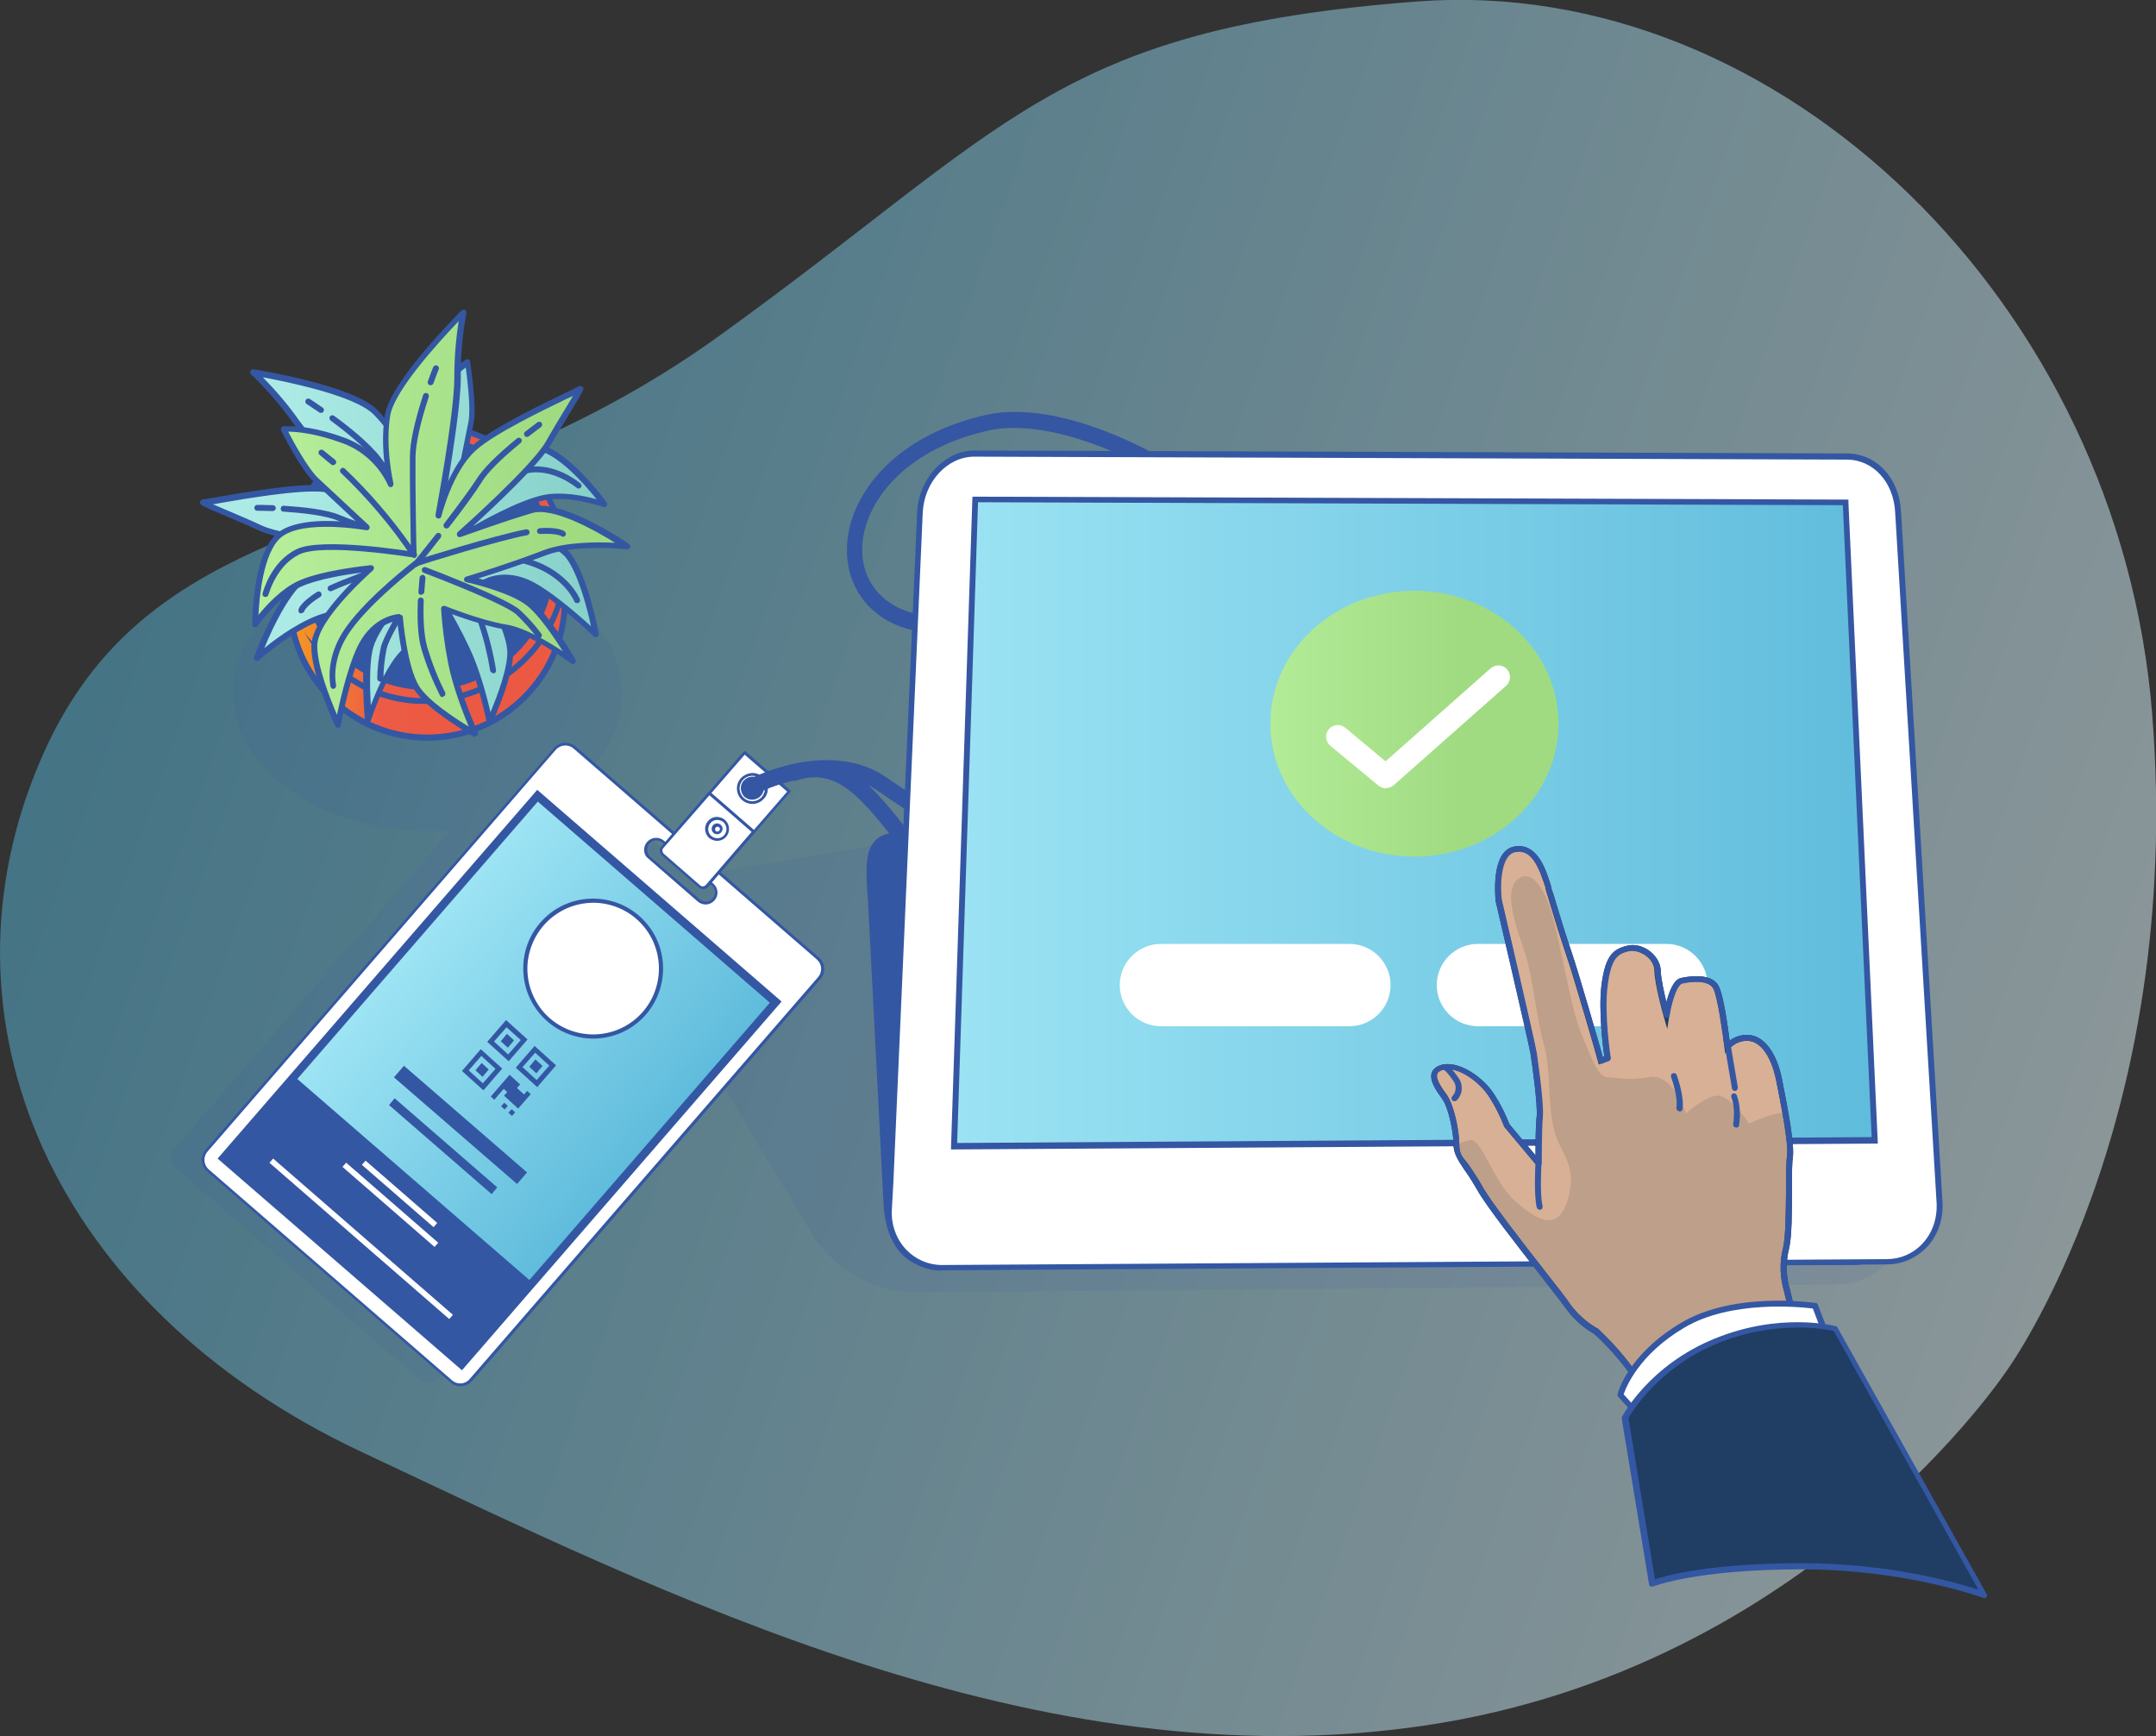 <?xml version="1.0" encoding="UTF-8"?>
<svg xmlns="http://www.w3.org/2000/svg" xmlns:xlink="http://www.w3.org/1999/xlink" version="1.1" viewBox="0 0 733.2 590.4">
  <rect x="0" y="0" width="733.2" height="590.4" fill="#333333" stroke="none"/>
  <defs>
    <style>
      .cls-1 {
        fill: none;
      }

      .cls-2 {
        fill: url(#linear-gradient-8);
      }

      .cls-3 {
        fill: url(#linear-gradient-7);
      }

      .cls-4 {
        fill: url(#linear-gradient-5);
      }

      .cls-5 {
        fill: url(#linear-gradient-6);
      }

      .cls-6 {
        fill: url(#linear-gradient-4);
      }

      .cls-7 {
        fill: url(#linear-gradient-3);
      }

      .cls-8 {
        fill: url(#linear-gradient-2);
      }

      .cls-9 {
        opacity: .1;
      }

      .cls-9, .cls-10 {
        fill: #3556a3;
      }

      .cls-9, .cls-11, .cls-12 {
        isolation: isolate;
      }

      .cls-13 {
        fill: #3457a3;
      }

      .cls-14 {
        fill: #fff;
      }

      .cls-11 {
        fill: url(#linear-gradient);
        opacity: .5;
      }

      .cls-12 {
        fill: #595a5a;
        opacity: .2;
      }

      .cls-15 {
        fill: #d8b095;
      }

      .cls-16 {
        fill: #92e3a9;
      }

      .cls-17 {
        fill: #203d63;
      }

      .cls-18 {
        clip-path: url(#clippath);
      }
    </style>
    <linearGradient id="linear-gradient" x1="6.9" y1="261.1" x2="714.4" y2="261.1" gradientTransform="translate(810.7 147.6) rotate(-160.5) scale(1 -1)" gradientUnits="userSpaceOnUse">
      <stop offset="0" stop-color="#e3faff"/>
      <stop offset="1" stop-color="#56b5d8"/>
    </linearGradient>
    <linearGradient id="linear-gradient-2" x1="-590.8" y1="864.2" x2="-589.2" y2="864.2" gradientTransform="translate(-101112.5 45807.3) rotate(90) scale(77 -117.2)" gradientUnits="userSpaceOnUse">
      <stop offset="0" stop-color="#9de4f4"/>
      <stop offset="1" stop-color="#55b5d8"/>
    </linearGradient>
    <linearGradient id="linear-gradient-3" x1="-592.1" y1="863.8" x2="-590.9" y2="863.8" gradientTransform="translate(185645.5 190247) scale(313 -219.9)" xlink:href="#linear-gradient-2"/>
    <linearGradient id="linear-gradient-4" x1="-591.2" y1="863" x2="-590.2" y2="863" gradientTransform="translate(58395.5 78181.1) scale(98.1 -90.3)" gradientUnits="userSpaceOnUse">
      <stop offset="0" stop-color="#bdf4a1"/>
      <stop offset="1" stop-color="#a0db82"/>
    </linearGradient>
    <clipPath id="clippath">
      <path class="cls-1" d="M649.4,530.6s-29.1-53.7-33.3-63.1-7.3-24.3-8.3-28.3c-1.5-4.8-1.6-9.9-.4-14.7,1.5-6.9.6-26.5,1.3-31s-2.1-18.6-3.7-26.5-5.2-13.5-10-14.1c-2.9-.3-5.7.8-7.6,3,0,0-2-16.8-4-20.3s-8.3-3-11.7-2.1-5,11.7-5,11.7c0,0-2.9-10.4-3-15.1s-5.8-8.7-10.2-7.6-6.8,3.1-8,12.8,1.1,24.6,1.1,24.6l-2.3.9s-8.3-28.9-10.9-36.6-5.2-16.4-6.9-22.1-4.4-14.7-11.6-13.3-5.4,17.2-5.4,17.2c0,0,11.3,48.4,11.9,52.2s2.5,17.1,2.1,21.5-.4,15.9-.4,15.9l-10.8-12.8c-1.3-3.5-3-6.8-5-9.9-3.7-5.9-11.9-11.5-17.2-9.8s-1.1,7.1,1.1,10.2,4,11.6,4,15.9,3.7,7.4,8.1,15.3,26.7,35.3,30.1,40.2c2.5,3.3,5.6,6.1,9.2,8.2,0,0,12.9,11.2,18.9,25.2s24.4,54.2,24.4,54.2"/>
    </clipPath>
    <linearGradient id="linear-gradient-5" x1="-591.5" y1="863.4" x2="-590.5" y2="863.4" gradientTransform="translate(55496.5 81065.9) scale(93.7 -93.7)" gradientUnits="userSpaceOnUse">
      <stop offset="0" stop-color="#ffcd03"/>
      <stop offset=".6" stop-color="#ec5b45"/>
      <stop offset="1" stop-color="#ec5943"/>
    </linearGradient>
    <linearGradient id="linear-gradient-6" x1="-591.5" y1="863.4" x2="-590.5" y2="863.4" gradientTransform="translate(55497.9 81071) scale(93.7 -93.7)" xlink:href="#linear-gradient-5"/>
    <linearGradient id="linear-gradient-7" x1="-591.8" y1="863.6" x2="-590.8" y2="863.6" gradientTransform="translate(80699.6 105696.1) scale(136.2 -122.2)" gradientUnits="userSpaceOnUse">
      <stop offset="0" stop-color="#acebe5"/>
      <stop offset="1" stop-color="#7ac9c1"/>
    </linearGradient>
    <linearGradient id="linear-gradient-8" x1="-591.8" y1="863.7" x2="-590.8" y2="863.7" gradientTransform="translate(74924 123890.2) scale(126.5 -143.2)" xlink:href="#linear-gradient-4"/>
  </defs>
  <!-- Generator: Adobe Illustrator 28.7.1, SVG Export Plug-In . SVG Version: 1.2.0 Build 142)  -->
  <g>
    <g id="Layer_1">
      <g id="freepik--background-simple--inject-683">
        <path class="cls-11" d="M682.8,465.6s-66.8,101.7-198.2,121.2c-131.4,19.5-258-44.3-362.2-93.3C18.3,444.4-24.9,346.8,14.3,257.3c39.2-89.5,130.5-71.4,229.9-142.8C343.4,43.1,358.6,9.9,482,.5c123.3-9.3,238.8,102.7,249.9,242.3,11.1,139.6-49.1,222.8-49.1,222.8Z"/>
      </g>
      <g id="Group_4596">
        <g id="Group_4597">
          <g id="freepik--id-card--inject-456">
            <path class="cls-9" d="M627.3,232.4l-383.8,64.1c-1.3,1.5-2.7,3-4.1,4.4l-41.9-36.3c8.9-8,14.1-18,14.1-28.9,0-25.9-29.6-46.8-66.2-46.8s-66.2,21-66.2,46.8,29.6,46.8,66.2,46.8,5.3-.1,7.9-.3l-94,108.4c-1.7,2-1.5,5,.5,6.7l82.7,71.7c2,1.7,5,1.5,6.7-.5l92.3-106.4,34.2,56.9c7.6,12.7,21.4,20.5,36.2,20.5h.4l312.4-2.7c13-.1,23.4-10.7,23.4-23.6v-84c0-12.9-8-96.5-20.9-96.7ZM209.5,285.6c1.3-1.5,3.6-1.7,5.1-.4,0,0,0,0,0,0l16.8,14.5c1.5,1.4,1.6,3.6.2,5.1-1.3,1.4-3.3,1.6-4.8.5,0,0,0,0-.1-.1h0s-16.8-14.6-16.8-14.6c-1.5-1.3-1.7-3.6-.4-5.1Z"/>
            <path id="Path_4628" class="cls-14" d="M188.7,254.8l-118.5,136.6c-1.7,2-1.5,5,.5,6.7l82.7,71.7c2,1.7,5,1.5,6.7-.5l118.4-136.6c1.7-2,1.5-5-.5-6.7h0l-82.7-71.7c-2-1.7-5-1.5-6.7.5h0s0,0,0,0ZM237.6,306.2l-16.8-14.6c-1.5-1.3-1.7-3.6-.4-5.1,1.3-1.5,3.6-1.7,5.1-.4,0,0,0,0,0,0l16.8,14.5c1.5,1.4,1.6,3.6.2,5.1-1.3,1.4-3.3,1.6-4.8.5,0,0,0,0-.1-.1h0Z"/>
            <path id="Path_4629" class="cls-13" d="M69.9,397.9c-1.7-2-1.7-4.9,0-6.9l118.5-136.6c1.9-2.2,5.2-2.4,7.4-.5l82.7,71.7c2.2,1.9,2.4,5.2.5,7.4l-118.4,136.6c-1.9,2.2-5.2,2.4-7.3.6,0,0,0,0,0,0h0s-82.7-71.7-82.7-71.7c-.2-.2-.4-.3-.5-.5ZM278.2,326.8c-.1-.2-.3-.3-.4-.5l-82.7-71.7c-1.8-1.6-4.5-1.4-6.1.4h0l-118.4,136.6c-1.6,1.8-1.4,4.5.4,6.1l82.7,71.7c1.8,1.6,4.5,1.4,6-.4,0,0,0,0,0,0h0s118.5-136.7,118.5-136.7c1.4-1.6,1.4-4,0-5.6h0ZM220,291.6c-1.5-1.7-1.2-4.3.5-5.7,1.5-1.3,3.8-1.3,5.3,0l16.8,14.6c1.7,1.5,1.9,4,.4,5.7-.7.8-1.7,1.3-2.8,1.4h0c-1.1,0-2.1-.3-2.9-1l-16.8-14.6c-.1-.1-.3-.3-.4-.4h0ZM242.3,301.4c0-.1-.2-.2-.3-.3l-16.8-14.6c-1.3-1.1-3.3-.9-4.4.4-1.1,1.3-.9,3.2.3,4.4l16.8,14.5c.6.6,1.5.8,2.3.8.8,0,1.6-.4,2.2-1.1,1-1.2,1-2.9,0-4.1h0Z"/>
            <g>
              <rect id="Rectangle_743" class="cls-8" x="88.3" y="313.7" width="163.1" height="107.2" transform="translate(-218.9 255.1) rotate(-49.1)"/>
              <path class="cls-13" d="M157.1,466l-83.1-72,108.7-125.4,83.1,72-108.7,125.4ZM77.9,393.7l78.9,68.4,105-121.1-78.9-68.4-105,121.1Z"/>
            </g>
            <path id="Path_4630" class="cls-13" d="M75.6,394.1c-.1-.2-.1-.4,0-.6l106.8-123.3c0,0,.2-.2.3-.2.1,0,.2,0,.3.1l81,70.2c0,0,.1.2.2.3,0,.1,0,.2-.1.3l-106.8,123.3c-.2.2-.5.2-.7,0h0l-81-70.2h0ZM182.9,271.2l-106.2,122.6,80.3,69.6,106.2-122.6-80.3-69.6Z"/>
            <path id="Path_4631" class="cls-14" d="M253.2,255.9l-28,32.3c-.6.7-.5,1.7.2,2.3h0s12.6,11,12.6,11c.7.6,1.7.5,2.3-.2,0,0,0,0,0,0h0s28-32.3,28-32.3l-15.1-13.1ZM253.5,270.8c-1.1-1.3-1-3.3.3-4.4,1.3-1.1,3.3-1,4.4.3,1.1,1.3,1,3.3-.3,4.4-1.3,1.1-3.2,1-4.4-.3h0Z"/>
            <path id="Path_4632" class="cls-13" d="M224.9,290.7c-.7-.8-.7-2,0-2.8l28-32.3c.2-.2.5-.2.7,0l15.1,13.1c0,0,.1.2.2.3,0,.1,0,.2-.1.3l-28,32.3c-.8.9-2.1,1-3,.2,0,0,0,0,0,0h0l-12.6-11-.2-.2ZM253.3,256.6l-27.7,31.9c-.4.5-.4,1.2.1,1.7l12.6,11c.5.4,1.2.4,1.7-.1l27.7-31.9-14.4-12.5ZM252.9,270.7c-1.3-1.8-1-4.2.8-5.6,1.8-1.3,4.2-1,5.6.8,1.3,1.8,1,4.2-.8,5.6-1.6,1.2-3.8,1-5.2-.4h0c-.1-.1-.3-.3-.4-.4ZM258.2,266.1l-.3-.3c-1.3-1.1-3.2-1-4.3.3-.5.6-.8,1.4-.7,2.2,0,.8.4,1.6,1,2.1h0c1.3,1.1,3.2,1,4.3-.3,1-1.2,1-2.9,0-4Z"/>
            <path id="Path_4633" class="cls-14" d="M241.2,269.7l15.1,13.1h0l-15.9,18.4c-.6.7-1.8.8-2.5.2h0l-12.4-10.8c-.7-.6-.8-1.8-.2-2.5,0,0,0,0,0,0l15.9-18.4Z"/>
            <path id="Path_4634" class="cls-13" d="M225,290.7c-.7-.8-.7-2.1,0-2.9l15.9-18.4c0,0,.2-.2.3-.2.1,0,.3,0,.3.1l15.1,13.1c.2.2.2.5,0,.7l-15.9,18.4c-.8.9-2.2,1-3.2.2l-12.4-10.8-.2-.2ZM241.3,270.4l-15.7,18c-.5.5-.4,1.4.1,1.9,0,0,0,0,0,0l12.4,10.8c.5.5,1.4.4,1.9-.1h0s15.6-18.1,15.6-18.1l-14.4-12.5Z"/>
            <path id="Path_4635" class="cls-14" d="M246.6,284.3c1.3-1.5,1.1-3.8-.4-5.1-1.5-1.3-3.8-1.1-5.1.4-1.3,1.5-1.1,3.8.4,5.1,0,0,0,0,0,0h0c1.5,1.3,3.8,1.1,5.1-.4Z"/>
            <path id="Path_4636" class="cls-13" d="M240.8,284.6c-.6-.7-.9-1.5-1-2.4-.2-2.2,1.5-4.2,3.7-4.4,1.1,0,2.2.3,3,1,1.7,1.5,1.9,4,.5,5.7h0c-1.5,1.8-4,1.9-5.8.5h0c-.1-.1-.3-.3-.4-.4ZM246.3,279.9c0-.1-.2-.2-.3-.3-1.3-1.1-3.3-1-4.4.3-1.1,1.3-1,3.3.3,4.4,1.3,1.1,3.3,1,4.4-.3h0c1-1.2,1-2.9,0-4.1h0Z"/>
            <path id="Path_4637" class="cls-14" d="M244.9,282.8c.5-.6.4-1.4-.2-1.9-.6-.5-1.4-.4-1.9.2-.5.6-.4,1.4.2,1.9.5.4,1.3.4,1.8-.1,0,0,0,0,0,0Z"/>
            <path id="Path_4638" class="cls-13" d="M242.5,283.1c-.7-.8-.6-1.9.1-2.6.8-.7,1.9-.6,2.6.1.7.7.7,1.8,0,2.5h0c-.3.4-.8.6-1.2.6-.5,0-1-.1-1.3-.4l-.2-.2ZM244.6,281.4h0c-.4-.4-.9-.3-1.2,0-.3.4-.3.9,0,1.2.2.2.4.2.6.2.2,0,.4-.1.6-.3.3-.3.3-.8,0-1.2Z"/>
            <path id="Path_4639" class="cls-14" d="M259,264.5c-2-1.7-5-1.5-6.7.5-1.7,2-1.5,5,.5,6.7,2,1.7,5,1.5,6.7-.5h0c1.7-2,1.5-5-.5-6.7,0,0,0,0,0,0h0ZM253.6,270.8c-1.5-1.3-1.6-3.5-.3-5,1.3-1.5,3.5-1.6,5-.3,1.5,1.3,1.6,3.5.4,5-1.3,1.5-3.5,1.6-5,.4h0Z"/>
            <path id="Path_4640" class="cls-13" d="M251.9,271.6c-1.9-2.2-1.7-5.5.5-7.4.9-.7,1.9-1.2,3.1-1.3,1.4-.1,2.8.3,3.8,1.3h0c1.1.9,1.7,2.2,1.8,3.6.1,1.4-.3,2.8-1.3,3.8-1.9,2.2-5.2,2.4-7.4.5-.2-.2-.4-.3-.5-.5ZM258.7,264.9c-1.8-1.6-4.5-1.4-6.1.4-1.6,1.8-1.4,4.5.4,6.1,1.8,1.6,4.5,1.4,6.1-.4.7-.9,1.1-2,1-3.1,0-1.1-.6-2.2-1.5-3ZM259,264.5l-6.1,6.2c-1.4-1.7-1.3-4.2.4-5.6,1.5-1.3,3.7-1.3,5.2,0,1.6,1.5,1.7,4,.2,5.6-1.4,1.5-3.8,1.7-5.4.4h0c-.2-.1-.3-.2-.4-.4l6.2-6.2Z"/>
            <path id="Path_4641" class="cls-1" d="M192.4,333.8"/>
            <rect id="Rectangle_744" class="cls-13" x="110.1" y="361.4" width="36.7" height="107.2" transform="translate(-269.3 240.3) rotate(-49.1)"/>
            <rect id="Rectangle_745" class="cls-14" x="135.1" y="389.6" width="1.9" height="32.3" transform="translate(-259.6 242.5) rotate(-49)"/>
            <rect id="Rectangle_746" class="cls-14" x="121.9" y="380.5" width="1.9" height="81" transform="translate(-275.5 237.8) rotate(-49)"/>
            <rect id="Rectangle_747" class="cls-14" x="131.9" y="388.8" width="1.9" height="41.5" transform="translate(-263.5 241.3) rotate(-49)"/>
            <path id="Path_4642" class="cls-13" d="M134.2,373.5l34.9,30.3-1.9,2.3-34.9-30.3,1.9-2.3Z"/>
            <rect id="Rectangle_748" class="cls-13" x="153.9" y="355.1" width="5.2" height="55.4" transform="translate(-235.2 250.2) rotate(-49.1)"/>
            <rect id="Rectangle_749" class="cls-13" x="104.5" y="395.7" width="7.3" height=".4" transform="translate(-261.7 218) rotate(-49)"/>
            <rect id="Rectangle_750" class="cls-13" x="107.8" y="398.6" width="7.3" height=".4" transform="translate(-262.8 221.5) rotate(-49)"/>
            <rect id="Rectangle_751" class="cls-13" x="108.7" y="399.3" width="7.4" height=".4" transform="translate(-263.1 222.7) rotate(-49.1)"/>
            <rect id="Rectangle_752" class="cls-13" x="109.5" y="400" width="7.4" height=".4" transform="translate(-263.3 223.6) rotate(-49.1)"/>
            <rect id="Rectangle_753" class="cls-13" x="111.3" y="401.5" width="7.4" height=".4" transform="translate(-263.8 225.4) rotate(-49.1)"/>
            <rect id="Rectangle_754" class="cls-13" x="111.9" y="402" width="7.4" height=".4" transform="translate(-264.1 226.1) rotate(-49.1)"/>
            <rect id="Rectangle_755" class="cls-13" x="105.6" y="396.4" width="7.3" height=".9" transform="translate(-262.1 219.2) rotate(-49)"/>
            <rect id="Rectangle_756" class="cls-13" x="115.1" y="404.8" width="7.4" height=".4" transform="translate(-265 229.4) rotate(-49.1)"/>
            <rect id="Rectangle_757" class="cls-13" x="116.2" y="405.5" width="7.4" height=".9" transform="translate(-265.4 230.6) rotate(-49.1)"/>
            <rect id="Rectangle_758" class="cls-13" x="107.4" y="397.9" width="7.4" height=".9" transform="translate(-262.6 221.4) rotate(-49.1)"/>
            <rect id="Rectangle_759" class="cls-13" x="110.3" y="400.6" width="7.3" height=".9" transform="translate(-263.5 224.2) rotate(-49)"/>
            <rect id="Rectangle_760" class="cls-13" x="113.4" y="403.3" width="7.4" height=".4" transform="translate(-264.5 227.6) rotate(-49.1)"/>
            <rect id="Rectangle_761" class="cls-13" x="114.1" y="403.9" width="7.4" height=".4" transform="translate(-264.7 228.3) rotate(-49.1)"/>
            <rect id="Rectangle_762" class="cls-13" x="112.7" y="402.5" width="7.4" height=".9" transform="translate(-264.3 226.9) rotate(-49.1)"/>
            <rect id="Rectangle_763" class="cls-13" x="117.6" y="406.9" width="7.4" height=".4" transform="translate(-265.8 232.1) rotate(-49.1)"/>
            <rect id="Rectangle_764" class="cls-13" x="120.9" y="409.8" width="7.4" height=".4" transform="translate(-266.8 235.6) rotate(-49.1)"/>
            <rect id="Rectangle_765" class="cls-13" x="121.6" y="410.4" width="7.4" height=".4" transform="translate(-267 236.3) rotate(-49.1)"/>
            <rect id="Rectangle_766" class="cls-13" x="122.4" y="411.1" width="7.4" height=".4" transform="translate(-267.3 237.1) rotate(-49.1)"/>
            <rect id="Rectangle_767" class="cls-13" x="124.1" y="412.6" width="7.4" height=".4" transform="translate(-267.8 238.9) rotate(-49.1)"/>
            <rect id="Rectangle_768" class="cls-13" x="124.7" y="413.1" width="7.4" height=".4" transform="translate(-268.1 239.7) rotate(-49.1)"/>
            <rect id="Rectangle_769" class="cls-13" x="118.7" y="407.7" width="7.4" height=".9" transform="translate(-266.2 233.3) rotate(-49.1)"/>
            <rect id="Rectangle_770" class="cls-13" x="127.9" y="415.9" width="7.4" height=".4" transform="translate(-269 243) rotate(-49.1)"/>
            <rect id="Rectangle_771" class="cls-13" x="129" y="416.6" width="7.4" height=".9" transform="translate(-269.3 244.1) rotate(-49.1)"/>
            <rect id="Rectangle_772" class="cls-13" x="120" y="408.9" width="7.3" height=".9" transform="translate(-266.5 234.3) rotate(-49)"/>
            <rect id="Rectangle_773" class="cls-13" x="123.1" y="411.7" width="7.3" height=".9" transform="translate(-267.5 237.7) rotate(-49)"/>
            <rect id="Rectangle_774" class="cls-13" x="126.2" y="414.4" width="7.4" height=".4" transform="translate(-268.5 241.2) rotate(-49.1)"/>
            <rect id="Rectangle_775" class="cls-13" x="126.9" y="415" width="7.4" height=".4" transform="translate(-268.7 241.9) rotate(-49.1)"/>
            <rect id="Rectangle_776" class="cls-13" x="125.5" y="413.6" width="7.4" height=".9" transform="translate(-268.3 240.5) rotate(-49.1)"/>
            <rect id="Rectangle_777" class="cls-13" x="130" y="417.7" width="7.4" height=".4" transform="translate(-269.7 245.2) rotate(-49.1)"/>
            <rect id="Rectangle_778" class="cls-13" x="130.7" y="418.3" width="7.4" height=".4" transform="translate(-269.9 245.9) rotate(-49.1)"/>
            <rect id="Rectangle_779" class="cls-13" x="133.9" y="421.1" width="7.4" height=".4" transform="translate(-270.9 249.2) rotate(-49.1)"/>
            <rect id="Rectangle_780" class="cls-13" x="134.9" y="421.8" width="7.4" height=".9" transform="translate(-271.2 250.4) rotate(-49.1)"/>
            <rect id="Rectangle_781" class="cls-13" x="132.2" y="419.6" width="7.4" height=".4" transform="translate(-270.3 247.5) rotate(-49.1)"/>
            <rect id="Rectangle_782" class="cls-13" x="132.8" y="420.1" width="7.4" height=".4" transform="translate(-270.5 248.1) rotate(-49.1)"/>
            <rect id="Rectangle_783" class="cls-13" x="131.2" y="418.7" width="7.3" height=".9" transform="translate(-270 246.2) rotate(-49)"/>
            <rect id="Rectangle_784" class="cls-13" x="136.1" y="423.1" width="7.3" height=".4" transform="translate(-271.6 251.3) rotate(-49)"/>
            <rect id="Rectangle_785" class="cls-13" x="139.4" y="426" width="7.3" height=".4" transform="translate(-272.6 254.8) rotate(-49)"/>
            <rect id="Rectangle_786" class="cls-13" x="140.3" y="426.7" width="7.4" height=".4" transform="translate(-272.9 256.1) rotate(-49.1)"/>
            <rect id="Rectangle_787" class="cls-13" x="141.1" y="427.4" width="7.4" height=".4" transform="translate(-273.1 256.9) rotate(-49.1)"/>
            <rect id="Rectangle_788" class="cls-13" x="142.9" y="428.9" width="7.4" height=".4" transform="translate(-273.6 258.7) rotate(-49.1)"/>
            <rect id="Rectangle_789" class="cls-13" x="143.2" y="429.4" width="7.3" height=".4" transform="translate(-273.8 258.9) rotate(-49)"/>
            <rect id="Rectangle_790" class="cls-13" x="137.5" y="423.9" width="7.4" height=".9" transform="translate(-272 253.1) rotate(-49.1)"/>
            <rect id="Rectangle_791" class="cls-13" x="146.7" y="432.2" width="7.4" height=".4" transform="translate(-274.8 262.8) rotate(-49.1)"/>
            <rect id="Rectangle_792" class="cls-13" x="147.7" y="432.9" width="7.4" height=".9" transform="translate(-275.2 263.9) rotate(-49.1)"/>
            <rect id="Rectangle_793" class="cls-13" x="139" y="425.3" width="7.4" height=".9" transform="translate(-272.5 254.7) rotate(-49.1)"/>
            <rect id="Rectangle_794" class="cls-13" x="141.9" y="428" width="7.3" height=".9" transform="translate(-273.4 257.5) rotate(-49)"/>
            <rect id="Rectangle_795" class="cls-13" x="145" y="430.7" width="7.4" height=".4" transform="translate(-274.3 261) rotate(-49.1)"/>
            <rect id="Rectangle_796" class="cls-13" x="145.6" y="431.3" width="7.4" height=".4" transform="translate(-274.5 261.7) rotate(-49.1)"/>
            <rect id="Rectangle_797" class="cls-13" x="144.3" y="429.9" width="7.4" height=".9" transform="translate(-274.1 260.3) rotate(-49.1)"/>
            <g>
              <circle id="Ellipse_215" class="cls-14" cx="201.8" cy="329.4" r="23.1"/>
              <path class="cls-13" d="M201.8,353.2c-6.7,0-13.3-2.8-18-8.2-4.2-4.8-6.2-10.9-5.8-17.3.4-6.3,3.3-12.1,8.1-16.3,9.9-8.6,25-7.5,33.6,2.4,8.6,9.9,7.5,25-2.4,33.6-4.5,3.9-10.1,5.8-15.6,5.8ZM201.8,307c-5.2,0-10.4,1.8-14.7,5.5-4.5,3.9-7.2,9.4-7.7,15.3-.4,6,1.5,11.7,5.4,16.3,8.1,9.3,22.3,10.3,31.6,2.2,9.3-8.1,10.3-22.3,2.2-31.6-4.4-5.1-10.7-7.7-16.9-7.7Z"/>
            </g>
            <g id="Group_4289">
              <path id="Path_4644" class="cls-13" d="M157.1,364.2l6.4-7.4,7.3,6.6-6.4,7.4-7.3-6.6ZM163.7,359.1l-4.3,4.9,4.8,4.4,4.3-4.9-4.8-4.4ZM163.8,361.5l-2.1,2.5,2.4,2.2,2.1-2.5-2.4-2.2ZM165.7,354.3l6.4-7.4,7.3,6.6-6.4,7.4-7.3-6.6ZM172.3,349.3l-4.3,4.9,4.8,4.4,4.3-4.9-4.9-4.4ZM172.4,351.6l-2.1,2.5,2.4,2.2,2.1-2.5-2.4-2.2ZM179.3,371l-1.1,1.2-2.4-2.2,1.1-1.2-3.6-3.3-6.4,7.4,1.2,1.1,3.2-3.7,1.2,1.1-1.1,1.2,4.8,4.4,4.3-4.9-1.2-1.1ZM181.8,355.7l7.3,6.6-6.4,7.4-7.3-6.6,6.4-7.4ZM171.5,375l-1.1,1.2,1.2,1.1,1.1-1.2-1.2-1.1ZM182.5,367.3l4.3-4.9-4.8-4.4-4.3,4.9,4.8,4.4ZM174,377.2l-1.1,1.2,1.2,1.1,1.1-1.2-1.2-1.1ZM182.4,365l2.1-2.5-2.4-2.2-2.1,2.5,2.4,2.2Z"/>
            </g>
            <path class="cls-10" d="M353.2,315.4c-4.6,0-9.3-.6-14-1.8-16.1-4.1-26.5-17.2-35.7-28.8-10.2-12.9-17.5-21.2-27.7-20.4-.8,0-1.6.2-2.3.3-.8.2-1.6.4-2.5.7-.4.1-.9.2-1.3.1-6.3,1.5-10.7,3.6-10.8,3.7-1.4.7-3.1.1-3.7-1.3-.7-1.4-.1-3,1.3-3.7,1.1-.5,26.3-12.7,45,.2,30.6,21,36.9,22.1,38.1,21.9.7-.1,2-.1,5.5,0,20.2.1,42.3-1,61.6-4.9,3.1-3.6,5.9-7.3,8.3-11,3.6-5.4,4.7-10.6,3.6-15.9-3-13.3-20.5-25.1-36.7-35.1-10.3-6.4-25.5-5.3-40.1-4.3-16,1.1-32.5,2.2-43.4-6.3-8.6-6.6-12.1-17.4-9.6-28.9,3.2-14.5,17.2-32.2,46.5-38.8,28.7-6.4,73.8,18.1,100.8,45.4,21.8,22,31.4,44.1,27.2,62.1-4.3,18.6-22.3,31.3-53.6,37.8-14.1,15.7-34,28.9-56.2,28.9ZM295.6,267.3c4.2,4,8.2,8.9,12.2,14,9.1,11.4,18.5,23.2,32.8,26.9,22.7,5.8,44-5,59.5-20.1-15.6,2.5-33.9,3.7-55.1,3.5-2.2,0-4.3,0-4.7,0-3.6.5-11.4-1.8-42-22.8-.9-.6-1.7-1.1-2.6-1.6ZM357.9,208.6c9.8,0,19.1,1.2,26.7,5.9,18,11.1,35.8,23.2,39.2,38.6,1.5,6.7,0,13.5-4.3,20.2-1.3,2-2.7,4-4.2,5.9,21.7-5.6,38.5-15.4,42.3-31.9,3.7-15.9-5.7-36.7-25.7-57-29.6-29.9-71.7-49.2-95.7-43.9-26.8,6-39.4,21.7-42.3,34.5-2.1,9.4.6,17.9,7.6,23.3,9.3,7.2,24,6.2,39.6,5.1,5.6-.4,11.3-.8,16.8-.8Z"/>
          </g>
        </g>
        <g id="Group_4591">
          <g>
            <path id="Path_5616" class="cls-13" d="M638.4,283.9h-331.6c-11.9,0-11.8,7.1-10.7,22.5l5.3,103.7c1.2,15.4,9.7,19.7,15.3,19.9l313.3-1c11.3,0,20.3-10.5,21.4-25.8l1.3-91.4c1.1-15.4-2.4-27.9-14.4-27.9Z"/>
            <path class="cls-13" d="M316.8,431.1c-2.5,0-14.8-1.5-16.3-20.9l-5.3-103.7c-.8-10.3-1.1-16.9,2.3-20.5,1.9-2.1,4.9-3,9.4-3h331.6c4.1,0,7.4,1.4,10,4.1,5.5,5.9,6,16.8,5.4,24.9l-1.3,91.4c-1.1,15.8-10.3,26.8-22.4,26.8l-313.3,1ZM306.9,284.9c-3.9,0-6.4.8-7.9,2.4-2.8,3-2.5,9.2-1.8,19l5.3,103.7c1.3,17.6,12.2,18.9,14.3,19l313.2-1c10.9,0,19.3-10.2,20.4-24.9l1.3-91.4c.8-11.1-.9-19.2-4.8-23.4-2.2-2.3-5-3.5-8.5-3.5h-331.6Z"/>
          </g>
        </g>
        <g id="freepik--Device--inject-15--inject-57">
          <g>
            <path id="Rectangle_870" class="cls-14" d="M331.3,154.3l296.6,1c9.6,0,16.9,7.9,17.5,18.9l14.1,235c.6,11-7.5,19.9-18,19.9l-321.3,2c-10.5,0-18.5-8.9-17.9-19.9l.2-4,.3-4.9,10-228.1c.6-11,8.9-19.9,18.5-19.9Z"/>
            <path class="cls-13" d="M320.3,432.1c-5.2,0-10-2.1-13.5-5.8-3.8-4-5.7-9.4-5.4-15.2l.5-8.9,10-228.1c.6-11.5,9.4-20.9,19.5-20.9h0l296.6,1c10.1,0,17.9,8.3,18.5,19.8l14.1,235c.3,5.8-1.6,11.2-5.4,15.2-3.6,3.7-8.4,5.8-13.5,5.8l-321.3,2ZM331.3,155.3c-9.1,0-17,8.5-17.5,19l-10,228.1-.5,8.9c-.3,5.2,1.5,10.1,4.9,13.7,3.2,3.3,7.5,5.2,12.1,5.2l321.3-2c4.6,0,8.9-1.8,12.1-5.2,3.4-3.6,5.1-8.4,4.9-13.7l-14.1-235c-.5-10.4-7.5-18-16.5-18l-296.6-1Z"/>
          </g>
          <g>
            <path id="Rectangle_870-2" class="cls-7" d="M331.6,169.8l295.9,1,9.9,216.9-313,2,7.2-219.9Z"/>
            <path class="cls-10" d="M323.4,390.8l7.3-221.9,297.9,1v1s10,218,10,218l-315.1,2ZM332.6,170.8l-7.1,217.9,311-2-9.8-214.9-294-1Z"/>
          </g>
          <path id="Rectangle_867-3" class="cls-14" d="M394.8,321h64.1c7.7,0,14,6.3,14,14h0c0,7.7-6.3,14-14,14h-64.1c-7.7,0-14-6.3-14-14h0c0-7.7,6.3-14,14-14Z"/>
          <path id="Rectangle_867-4" class="cls-14" d="M502.6,321h64.1c7.7,0,14,6.3,14,14h0c0,7.7-6.3,14-14,14h-64.1c-7.7,0-14-6.3-14-14h0c0-7.7,6.3-14,14-14Z"/>
          <ellipse id="Ellipse_274-2" class="cls-6" cx="481" cy="246.1" rx="49" ry="45.2"/>
          <path class="cls-14" d="M471.4,268.1c-.9,0-1.8-.3-2.6-.9l-16.4-13.6c-1.7-1.4-1.9-3.9-.5-5.6,1.4-1.7,3.9-1.9,5.6-.5l13.7,11.4,35.7-31.6c1.7-1.5,4.2-1.3,5.6.3,1.5,1.7,1.3,4.2-.3,5.6l-38.2,33.8c-.8.7-1.7,1-2.7,1Z"/>
        </g>
        <g id="Group_4595">
          <g>
            <path id="Path_5618" class="cls-15" d="M649.4,530.6s-29.1-53.7-33.3-63.1-7.3-24.3-8.3-28.3c-1.5-4.8-1.6-9.9-.4-14.7,1.5-6.9.6-26.5,1.3-31s-2.1-18.6-3.7-26.5-5.2-13.5-10-14.1c-2.9-.3-5.7.8-7.6,3,0,0-2-16.8-4-20.3s-8.3-3-11.7-2.1-5,11.7-5,11.7c0,0-2.9-10.4-3-15.1s-5.8-8.7-10.2-7.6-6.8,3.1-8,12.8,1.1,24.6,1.1,24.6l-2.3.9s-8.3-28.9-10.9-36.6-5.2-16.4-6.9-22.1-4.4-14.7-11.6-13.3-5.4,17.2-5.4,17.2c0,0,11.3,48.4,11.9,52.2s2.5,17.1,2.1,21.5-.4,15.9-.4,15.9l-10.8-12.8c-1.3-3.5-3-6.8-5-9.9-3.7-5.9-11.9-11.5-17.2-9.8s-1.1,7.1,1.1,10.2,4,11.6,4,15.9,3.7,7.4,8.1,15.3,26.7,35.3,30.1,40.2c2.5,3.3,5.6,6.1,9.2,8.2,0,0,12.9,11.2,18.9,25.2s24.4,54.2,24.4,54.2"/>
            <path class="cls-17" d="M585.2,532.6c-.2-.4-18.5-40.4-24.5-54.2-5.6-13.1-17.5-23.9-18.6-24.8-3.7-2.1-6.9-5-9.4-8.4-1.2-1.7-4.6-6.1-8.6-11.2-7.9-10.1-18.6-23.8-21.6-29.1-1.6-2.8-3-5-4.3-6.8-2.3-3.4-3.9-5.8-3.9-8.9,0-4.4-1.8-12.7-3.8-15.4l-.2-.3c-1.8-2.5-4.3-6-3.4-8.7.4-1.2,1.5-2.1,3.1-2.6,5.7-1.8,14.4,3.9,18.3,10.2,2,3.1,3.7,6.5,5,9.9l8.9,10.6c0-3.7,0-10.2.4-13.3.3-4.1-1.4-16.7-2.1-21.2-.6-3.7-11.8-51.6-11.9-52.1h0c0-.8-1.8-16.8,6.3-18.4,8-1.5,10.9,8,12.6,13.6v.4c.6,1.6,1.2,3.4,1.7,5.3,1.5,5,3.4,11.2,5.3,16.7,2.3,6.7,9.1,30.3,10.6,35.6l.5-.2c-.5-3.2-2-15.6-1-24.1,1.3-10.1,3.8-12.4,8.8-13.6,2.5-.6,5.4.1,7.7,1.9,2.3,1.8,3.6,4.2,3.7,6.6,0,2.6,1.1,7.3,1.9,10.7.9-3.4,2.4-7.6,4.9-8.2,1-.2,10.1-2.3,12.8,2.6,1.7,2.9,3.2,14,3.8,18.7,2-1.5,4.4-2.2,6.9-1.9,5.1.6,9.1,6.2,10.9,14.9,2.3,11.5,4.3,22.6,3.7,26.8-.3,1.7-.3,5.9-.3,10.7,0,7.5,0,16.1-1,20.3-1.2,4.7-1,9.6.4,14.2.2.7.4,1.6.6,2.6,1.3,5.7,4.1,17.7,7.6,25.6,4.1,9.3,32.9,62.5,33.2,63.1l-1.8,1c-1.2-2.2-29.2-53.9-33.3-63.2-3.5-8.1-6.4-20.1-7.7-25.9-.2-1.1-.5-1.9-.6-2.6-1.5-4.9-1.7-10.2-.4-15.2.9-4,.9-12.8,1-19.9,0-4.9,0-9.1.3-11,.7-4.4-2.3-19.1-3.7-26.1-1.6-7.8-5-12.8-9.1-13.3-2.5-.3-5,.7-6.7,2.6l-1.5,1.7-.3-2.3c-.6-4.6-2.3-17.2-3.8-19.9-1.7-3-7.7-2.4-10.6-1.7-1.9.5-3.7,6.8-4.3,10.9l-.7,4.6-1.3-4.5c-.1-.4-3-10.6-3.1-15.4,0-1.8-1.1-3.7-2.9-5-1.9-1.4-4.2-2-6-1.6-3.7.9-6,2.2-7.2,11.9-1.2,9.4,1,24.2,1.1,24.3v.8c.1,0-3.9,1.6-3.9,1.6l-.3-1.1c0-.3-8.3-29-10.9-36.5-1.9-5.6-3.8-11.8-5.3-16.8-.6-1.9-1.1-3.7-1.6-5.3v-.4c-2.3-7.1-4.8-13.4-10.5-12.3-5.2,1-5.1,11.8-4.6,16,.6,2.7,11.3,48.4,11.9,52.2,0,.2,2.5,16.5,2.1,21.7-.4,4.3-.4,15.7-.4,15.9v2.8s-12.6-15.1-12.6-15.1v-.2c-1.4-3.4-3-6.7-5-9.8-3.5-5.6-11.2-10.9-16-9.4-1,.3-1.6.8-1.8,1.4-.6,1.8,1.7,5,3.1,6.9l.2.3c2.4,3.4,4.2,12.2,4.2,16.5s1.4,4.6,3.6,7.8c1.2,1.8,2.8,4.1,4.4,7,2.9,5.2,13.6,18.9,21.4,28.9,4.2,5.3,7.5,9.6,8.6,11.3,2.4,3.2,5.4,5.8,8.9,7.9h.2c.5.6,13.1,11.6,19.1,25.7,5.9,13.8,24.2,53.8,24.4,54.2l-1.8.8Z"/>
          </g>
          <g id="Group_4594">
            <g class="cls-18">
              <g id="Group_4593">
                <g id="Group_4592">
                  <path id="Path_5619" class="cls-12" d="M605.3,517.8c6-5.5,7.5-50.1,6.8-66.7v-.4c-2.1-5.5-3.8-10-4.2-11.6-1.5-4.8-1.6-9.9-.4-14.7,1.5-6.9.6-26.5,1.3-31,.4-2.7-.4-8.7-1.5-14.9-4.4-.4-12.4,3.6-12.4,3.6,0,0-6.3-9.2-10.4-9.5s-11.2,6.1-11.2,6.1c0,0-4.1-13.8-12.5-12.4s-10.7,0-14.1.1-6-7.9-9.3-15.8-8.1-37.5-10.9-43.6c0,0-4.4-12.3-10.1-8.2s-.3,17.5,2.3,25.6,4.1,23.4,6.3,30.7c2.5,8.1,1.2,20.2,3.5,29.1s8,11.7,4.8,23.3-10.1,7.9-17.9,1.1-11.6-22.4-15.9-20.8c-1.5.4-3,.9-4.4,1.7,0,4.2,3.7,7.4,8.1,15.1s26.8,35.1,30.2,40.1c2.5,3.3,5.6,6.1,9.2,8.2,0,0,12.9,11.2,18.9,25.2,1.1,2.5,2.8,6.2,4.9,10.6,2.5,2-2.7-7.4-1.5-5.8,8.5,10,34.2,40.5,40.2,35Z"/>
                </g>
              </g>
            </g>
          </g>
          <path class="cls-13" d="M586.1,533.2c-.4,0-.7-.2-.9-.6-.2-.4-18.5-40.4-24.5-54.2-5.6-13.1-17.5-23.9-18.6-24.8-3.7-2.1-6.9-5-9.4-8.4-1.2-1.7-4.6-6.1-8.6-11.2-7.9-10.1-18.6-23.8-21.6-29.1-1.6-2.8-3-5-4.3-6.8-2.3-3.4-3.9-5.8-3.9-8.9,0-4.4-1.8-12.7-3.8-15.4l-.2-.3c-1.8-2.5-4.3-6-3.4-8.7.4-1.2,1.5-2.1,3.1-2.6,5.7-1.8,14.4,3.9,18.3,10.2,2,3.1,3.7,6.5,5,9.9l8.9,10.6c0-3.7,0-10.2.4-13.3.3-4.1-1.4-16.7-2.1-21.2-.6-3.7-11.8-51.6-11.9-52.1,0,0,0,0,0-.1,0-.7-1.8-16.7,6.3-18.3,8-1.5,10.9,8,12.6,13.6v.4c.6,1.6,1.2,3.4,1.7,5.3,1.5,5,3.4,11.2,5.3,16.7,2.3,6.7,9.1,30.3,10.6,35.6l.5-.2c-.5-3.2-2-15.6-1-24.1,1.3-10.1,3.8-12.4,8.8-13.6,2.5-.6,5.4.1,7.7,1.9,2.3,1.8,3.6,4.2,3.7,6.6,0,2.6,1.1,7.3,1.9,10.7.9-3.4,2.4-7.6,4.9-8.2,1-.2,10.1-2.3,12.8,2.6,1.7,2.9,3.2,14,3.8,18.7,2-1.5,4.4-2.2,6.9-1.9,5.1.6,9.1,6.2,10.9,14.9,2.3,11.5,4.3,22.6,3.7,26.8-.3,1.7-.3,5.9-.3,10.7,0,7.5,0,16.1-1,20.3-1.2,4.7-1,9.6.4,14.2.2.7.4,1.6.6,2.6,1.3,5.7,4.1,17.7,7.6,25.6,4.1,9.3,32.9,62.5,33.2,63.1.3.5,0,1.1-.4,1.4-.5.3-1.1,0-1.4-.4-1.2-2.2-29.2-53.9-33.3-63.2-3.5-8.1-6.4-20.1-7.7-25.9-.2-1.1-.5-1.9-.6-2.6-1.5-4.9-1.7-10.2-.4-15.2.9-4,.9-12.8,1-19.9,0-4.9,0-9.1.3-11,.7-4.4-2.3-19.1-3.7-26.1-1.6-7.8-5-12.8-9.1-13.3-2.5-.3-5,.7-6.7,2.6-.3.3-.7.4-1,.3-.4-.1-.7-.4-.7-.8-.6-4.6-2.3-17.2-3.8-19.9-1.7-3-7.7-2.4-10.6-1.7-1.9.5-3.7,6.8-4.3,10.9,0,.5-.5.8-.9.8-.4,0-.9-.3-1-.7-.1-.4-3-10.6-3.1-15.4,0-1.8-1.1-3.7-2.9-5-1.9-1.4-4.2-2-6-1.6-3.7.9-6,2.2-7.2,11.9-1.2,9.4,1,24.2,1.1,24.3,0,.5-.2.9-.6,1.1l-2.3.9c-.3.1-.6,0-.8,0-.3-.1-.4-.4-.5-.6,0-.3-8.3-29-10.9-36.5-1.9-5.6-3.8-11.8-5.3-16.8-.6-1.9-1.1-3.7-1.6-5.3v-.4c-2.3-7.1-4.8-13.4-10.5-12.3-5.1,1-5.1,11.8-4.6,16,.6,2.7,11.3,48.4,11.9,52.2,0,.2,2.5,16.5,2.1,21.7-.4,4.3-.4,15.7-.4,15.9,0,.4-.3.8-.7.9-.4.1-.8,0-1.1-.3l-10.8-12.8c0,0-.1-.2-.2-.3-1.3-3.4-2.9-6.7-4.9-9.8-3.5-5.6-11.2-10.9-16-9.4-1,.3-1.6.8-1.8,1.4-.6,1.8,1.7,5,3.1,6.9l.2.3c2.4,3.4,4.2,12.2,4.2,16.5s1.4,4.6,3.6,7.8c1.2,1.8,2.8,4.1,4.4,7,2.9,5.2,13.6,18.9,21.4,28.9,4.2,5.3,7.5,9.6,8.6,11.3,2.4,3.2,5.4,5.8,8.9,7.9,0,0,.1,0,.2.1.5.5,13.1,11.5,19.1,25.6,5.9,13.8,24.2,53.8,24.4,54.2.2.5,0,1.1-.5,1.3-.1,0-.3,0-.4,0Z"/>
          <path class="cls-13" d="M494.6,374.5c-.3,0-.5,0-.7-.3-.4-.4-.4-1,0-1.4,1.3-1.3,1.5-3.5.5-5-2.1-3.1-3.2-3.9-3.3-3.9-.5-.3-.6-.9-.3-1.4.3-.5.9-.6,1.4-.3.2,0,1.5,1,3.9,4.5,1.6,2.4,1.3,5.5-.7,7.5-.2.2-.5.3-.7.3Z"/>
          <path class="cls-13" d="M590,371c-.5,0-.9-.3-1-.8l-2.4-14.2c0-.5.3-1.1.8-1.2.6,0,1.1.3,1.2.8l2.4,14.2c0,.5-.3,1.1-.8,1.2,0,0-.1,0-.2,0Z"/>
          <path class="cls-13" d="M523.6,411.4c-.4,0-.9-.3-1-.8-1-4.2-.5-14.6-.4-15,0-.6.5-1,1.1-.9.6,0,1,.5.9,1.1,0,.1-.6,10.5.4,14.4.1.5-.2,1.1-.7,1.2,0,0-.2,0-.2,0Z"/>
          <path class="cls-13" d="M571.1,377.9s0,0-.1,0c-.5,0-.9-.6-.9-1.1.6-4.1-1.8-10.5-1.8-10.5-.2-.5,0-1.1.6-1.3.5-.2,1.1,0,1.3.6.1.3,2.6,7,2,11.5,0,.5-.5.9-1,.9Z"/>
          <path class="cls-13" d="M590.4,383.4c0,0-.1,0-.2,0-.5,0-.9-.6-.8-1.1.9-5.8-.6-9.1-.6-9.1-.2-.5,0-1.1.5-1.3.5-.2,1.1,0,1.3.5,0,.2,1.8,3.8.8,10.3,0,.5-.5.8-1,.8Z"/>
          <g>
            <path id="Path_5626" class="cls-14" d="M551,474.3s3.3-13.1,21.3-23.7,45-6.5,45-6.5l4.1,10.6s-22.1-.8-38.4,8.2-24.5,19.6-24.5,19.6l-7.4-8.2Z"/>
            <path class="cls-13" d="M558.4,483.5c-.3,0-.6-.1-.7-.3l-7.4-8.2c-.2-.2-.3-.6-.2-.9.1-.6,3.6-13.6,21.7-24.3,18.1-10.7,44.5-6.8,45.6-6.7.4,0,.7.3.8.6l4.1,10.6c.1.3,0,.7-.1.9-.2.3-.5.4-.8.4-.2,0-22-.7-37.9,8.1-16,8.8-24.1,19.3-24.2,19.4-.2.2-.5.4-.8.4,0,0,0,0,0,0ZM552.1,474.1l6.2,6.9c2.4-2.8,10.3-11.4,24.1-19,14.1-7.8,32.1-8.4,37.4-8.3l-3.3-8.7c-4-.5-27.7-3-43.7,6.5-15.4,9.1-19.8,20.2-20.6,22.6Z"/>
          </g>
          <g>
            <path id="Path_5659" class="cls-17" d="M674.9,542.4l-50.7-90.6s-18.4-4.8-40.5,4.2-31.1,26.2-31.1,26.2l9.3,56.4s14.2-5.9,50.7-5.9,62.2,9.8,62.2,9.8Z"/>
            <path class="cls-13" d="M674.9,543.4c-.1,0-.2,0-.4,0-.3,0-25.9-9.7-61.9-9.7s-50.2,5.8-50.4,5.8c-.3.1-.6,0-.9,0-.3-.1-.5-.4-.5-.7l-9.3-56.4c0-.2,0-.4.1-.6.4-.7,9.4-17.6,31.6-26.6,22.1-9,40.3-4.4,41.1-4.2.3,0,.5.2.6.5l50.7,90.6c.2.4.2.8-.1,1.1-.2.2-.5.3-.8.3ZM612.7,531.6c29.9,0,52.7,6.6,60.1,9l-49.2-88c-2.8-.6-19.7-3.8-39.4,4.2-19.9,8.1-29.1,23.2-30.4,25.4l9,54.9c4.1-1.4,19-5.5,50-5.5Z"/>
          </g>
        </g>
        <g id="freepik--Plant--inject-1--inject-242">
          <g>
            <circle id="Ellipse_275" class="cls-4" cx="145.3" cy="204.1" r="46.8"/>
            <path class="cls-13" d="M145.3,251.9c-26.4,0-47.8-21.5-47.8-47.8s21.5-47.8,47.8-47.8,47.8,21.5,47.8,47.8-21.5,47.8-47.8,47.8ZM145.3,158.2c-25.3,0-45.8,20.6-45.8,45.8s20.6,45.8,45.8,45.8,45.8-20.6,45.8-45.8-20.6-45.8-45.8-45.8Z"/>
          </g>
          <g>
            <path id="Path_5628" class="cls-5" d="M145.3,144.7c25.8,0,46.8,21,46.8,46.8.2,25-20.8,46-46.8,46.8-25.8.8-46.8-21-46.8-46.8s21-46.8,46.8-46.8Z"/>
            <path class="cls-13" d="M144,239.4c-11.8,0-23.1-4.6-31.8-13-9.4-9.1-14.7-21.8-14.7-34.8,0-26.4,21.5-47.8,47.8-47.8h0c26.3,0,47.8,21.5,47.8,47.8.2,25.6-21.2,47-47.8,47.8-.5,0-.9,0-1.4,0ZM145.3,145.7c-25.3,0-45.8,20.6-45.8,45.8s5.1,24.7,14.1,33.4c8.6,8.4,19.9,12.8,31.7,12.5,25.5-.8,46.1-21.3,45.9-45.8,0-25.2-20.6-45.8-45.8-45.8h0Z"/>
          </g>
          <g>
            <circle id="Ellipse_276" class="cls-13" cx="145.3" cy="191.6" r="42.2"/>
            <path class="cls-13" d="M145.3,234.7c-23.8,0-43.2-19.4-43.2-43.2s19.4-43.2,43.2-43.2,43.2,19.4,43.2,43.2-19.4,43.2-43.2,43.2ZM145.3,150.4c-22.7,0-41.2,18.5-41.2,41.2s18.5,41.2,41.2,41.2,41.2-18.5,41.2-41.2-18.5-41.2-41.2-41.2Z"/>
          </g>
          <path id="Path_5629" class="cls-16" d="M140.4,159.8s-4.7-11.6-12.8-19.8-41.3-13.4-41.3-13.4c5.4,5.2,10.2,10.8,14.6,16.9,7.6,10.5,32.5,34.3,32.5,34.3,0,0-12.2-10.5-23.3-11.6s-39,4.7-40.7,4.7,10.5,4.7,19.2,8.7,42.5,7.6,42.5,7.6c0,0-14.5,4.1-24.4,7.6s-19.2,29.1-19.2,29.1c0,0,12.8-11.6,23.9-14.5s26.8-8.1,26.8-8.1c0,0-9.9,11.1-12.2,18.6s-.6,25-.6,25c0,0,5.2-16.3,11.6-22.7s13.4-17.4,13.4-17.4c3.2,5.3,6.1,10.7,8.7,16.3,4.7,9.9,7.6,24.4,7.6,24.4,0,0,7.6-16.3,7-24.4s-9.3-22.7-9.3-22.7c0,0,5.8-4.1,14.5-.6s23.9,18,23.9,18c0,0-3.5-19.2-9.3-26.8s-30.8-9.9-30.8-9.9c0,0,14-8.1,22.7-9.9s20.3,2.3,20.3,2.3c0,0-13.4-18.6-23.8-19.8s-26.2,15.1-26.2,15.1l4.7-23.3c1.2-5.8-1.2-20.3-1.2-20.3,0,0-6.4,3.5-14,14.5-4.5,6.4-6.2,14.4-4.7,22.1Z"/>
          <g>
            <path id="Path_5630" class="cls-3" d="M140.4,159.8s-4.7-11.6-12.8-19.8-41.3-13.4-41.3-13.4c5.4,5.2,10.2,10.8,14.6,16.9,7.6,10.5,32.5,34.3,32.5,34.3,0,0-12.2-10.5-23.3-11.6s-39,4.7-40.7,4.7,10.5,4.7,19.2,8.7,42.5,7.6,42.5,7.6c0,0-14.5,4.1-24.4,7.6s-19.2,29.1-19.2,29.1c0,0,12.8-11.6,23.9-14.5s26.8-8.1,26.8-8.1c0,0-9.9,11.1-12.2,18.6s-.6,25-.6,25c0,0,5.2-16.3,11.6-22.7s13.4-17.4,13.4-17.4c3.2,5.3,6.1,10.7,8.7,16.3,4.7,9.9,7.6,24.4,7.6,24.4,0,0,7.6-16.3,7-24.4s-9.3-22.7-9.3-22.7c0,0,5.8-4.1,14.5-.6s23.9,18,23.9,18c0,0-3.5-19.2-9.3-26.8s-30.8-9.9-30.8-9.9c0,0,14-8.1,22.7-9.9s20.3,2.3,20.3,2.3c0,0-13.4-18.6-23.8-19.8s-26.2,15.1-26.2,15.1l4.7-23.3c1.2-5.8-1.2-20.3-1.2-20.3,0,0-6.4,3.5-14,14.5-4.5,6.4-6.2,14.4-4.7,22.1Z"/>
            <path class="cls-13" d="M166.5,246.4s0,0-.1,0c-.4,0-.8-.4-.9-.8,0-.1-2.9-14.5-7.5-24.2-2.3-5.1-5-10-7.9-14.8-2.1,3.1-7.5,11.1-12.6,16.2-6.2,6.2-11.3,22.1-11.4,22.3-.1.5-.6.7-1.1.7-.5,0-.8-.4-.9-.9,0-.7-1.7-17.7.6-25.4,1.7-5.4,7-12.5,10.1-16.3-5.2,1.7-15.6,5-23.4,7.1-10.7,2.8-23.3,14.2-23.4,14.3-.3.3-.9.3-1.2,0-.4-.3-.5-.7-.4-1.2.4-1.1,9.6-26.1,19.8-29.7,6.3-2.2,14.5-4.7,19.6-6.2-9.8-1.1-30.9-3.9-37.8-7.1-3.6-1.7-7.7-3.4-11.4-5-8.7-3.7-8.8-3.7-8.5-4.8,0-.4.4-.8,1.1-.8.4,0,2.6-.4,4.9-.8,8.9-1.5,27.3-4.8,35.9-3.9,4.8.5,9.8,2.7,13.9,5-8-7.9-19.4-19.6-24.1-26.1-4.3-6-9.1-11.6-14.4-16.7-.3-.3-.4-.8-.2-1.2s.6-.6,1.1-.5c1.4.2,33.6,5.4,41.9,13.7,4.8,4.8,8.4,10.7,10.6,14.9,0-6.1,1.9-12.1,5.4-17.1,7.6-11.1,14-14.7,14.3-14.8.3-.2.6-.2.9,0,.3.1.5.4.5.7,0,.6,2.3,14.8,1.2,20.7l-4,20.1c4.8-4.5,16.2-14.1,24.7-13.1,10.8,1.2,24,19.4,24.5,20.2.3.4.2.8,0,1.2-.3.4-.7.5-1.1.3-.1,0-11.5-4-19.8-2.3-6.2,1.2-15.2,5.8-19.7,8.3,7,.9,23.6,3.7,28.4,9.9,5.9,7.7,9.4,26.4,9.5,27.2,0,.4-.1.9-.5,1.1-.4.2-.9.1-1.2-.2-.1-.1-15.1-14.5-23.5-17.8-6.4-2.5-11-.9-12.8,0,1.9,3.3,8.4,15,8.9,22.3.6,8.3-6.8,24.2-7.1,24.9-.2.4-.5.6-.9.6ZM150.2,203.7h0c.3,0,.7.2.8.5,3.2,5.3,6.2,10.8,8.8,16.4,3.4,7.2,5.9,16.8,7,21.6,2.1-5,6.1-15.3,5.7-21.1-.6-7.8-9.1-22.1-9.2-22.2-.3-.5-.1-1,.3-1.3.3-.2,6.4-4.3,15.5-.7,6.8,2.7,17.3,11.9,21.9,16.1-1.2-5.7-4.3-17.8-8.5-23.3-5.5-7.1-29.9-9.5-30.1-9.5-.4,0-.8-.4-.9-.8,0-.4,0-.9.5-1.1.6-.3,14.2-8.2,23-10,6.2-1.2,13.8.3,17.9,1.5-4-5-13.6-16.1-21.3-16.9-9.9-1.1-25.2,14.6-25.3,14.8-.3.3-.8.4-1.2.2-.4-.2-.6-.6-.5-1.1l4.7-23.3c.9-4.5-.4-14.6-.9-18.5-2.2,1.6-7,5.5-12.4,13.4-4.3,6.2-5.9,14-4.5,21.3,0,.5-.2,1-.7,1.2-.5.1-1-.1-1.2-.6,0-.1-4.7-11.5-12.6-19.4-6.4-6.4-29.2-11-37.6-12.6,4.5,4.6,8.7,9.5,12.4,14.8,7.4,10.3,32.2,33.9,32.4,34.2.4.4.4,1,0,1.4-.4.4-1,.4-1.4,0-.1-.1-12.1-10.3-22.7-11.4-8.3-.9-26.6,2.3-35.4,3.8-.9.2-1.6.3-2.3.4,1.4.6,3.3,1.4,5.2,2.2,3.7,1.6,7.8,3.3,11.4,5,8.5,4,41.8,7.4,42.1,7.5.5,0,.9.4.9.9,0,.5-.3.9-.7,1-.1,0-14.6,4.1-24.3,7.5-7.1,2.5-14.2,17.6-17.1,24.8,4.5-3.7,13.2-10,21.2-12.1,10.9-2.9,26.5-8.1,26.7-8.1.4-.1.9,0,1.2.4.2.4.2.9,0,1.2,0,.1-9.8,11-12,18.2-1.5,4.9-1.2,14.3-.9,19.9,2-5.4,5.9-14.2,10.3-18.6,6.3-6.3,13.2-17.1,13.2-17.2.2-.3.5-.5.8-.5Z"/>
          </g>
          <path class="cls-13" d="M151.8,143.1c0,0-.2,0-.2,0-.5-.1-.9-.7-.7-1.2.4-1.8.9-3.5,1.4-5,.2-.5.7-.8,1.2-.7.5.2.8.7.7,1.2-.5,1.5-.9,3.1-1.3,4.9-.1.5-.5.8-1,.8Z"/>
          <path class="cls-13" d="M147.9,184.7c-.3,0-.6-.2-.8-.4-.1-.2-12.9-18.7-19.2-27.3-3.8-5.1-11.4-11-15.5-14-.4-.3-.5-1-.2-1.4.3-.4,1-.5,1.4-.2,4.3,3.1,12,9.1,16,14.4,4.9,6.6,13.5,19.1,17.3,24.6-.1-11.5.9-22.9,3-34.2.1-.5.6-.9,1.2-.8.5.1.9.6.8,1.2-2.3,12.2-3.3,24.7-2.9,37.1,0,.4-.3.8-.7,1-.1,0-.2,0-.3,0Z"/>
          <path class="cls-13" d="M109.1,140.4c-.2,0-.4,0-.6-.2-2.5-1.7-4.2-2.8-4.2-2.8-.5-.3-.6-.9-.3-1.4s.9-.6,1.4-.3c0,0,1.7,1.1,4.3,2.9.5.3.6.9.3,1.4-.2.3-.5.4-.8.4Z"/>
          <path class="cls-13" d="M147.9,184.7c-.3,0-.5,0-.7-.3-.4-.4-.4-1,0-1.4.9-.9,22.4-22.3,31.9-24.1,9.7-1.8,17.9,5.2,18.3,5.5.4.4.5,1,.1,1.4-.4.4-1,.5-1.4.1,0,0-7.9-6.7-16.6-5-8.9,1.7-30.7,23.4-30.9,23.6-.2.2-.5.3-.7.3Z"/>
          <path class="cls-13" d="M102.5,208.6c0,0-.2,0-.3,0-.5-.1-.8-.6-.7-1.2,0-.4.8-2.6,6.3-6.1.5-.3,1.1-.2,1.4.3.3.5.2,1.1-.3,1.4-4.8,3-5.4,4.8-5.4,4.8-.1.4-.5.7-1,.7Z"/>
          <path class="cls-13" d="M196.2,205.1c-.4,0-.8-.2-.9-.6,0-.1-3.5-8.4-15.1-12.2-11.3-3.8-29-4.5-30.9-4.6-2.3.8-27.2,9-36.5,13.3-.5.2-1.1,0-1.3-.5-.2-.5,0-1.1.5-1.3,9.8-4.6,35.8-13.1,36.9-13.5.1,0,.2,0,.3,0,.8,0,19.5.6,31.7,4.7,12.5,4.2,16.2,13,16.3,13.4.2.5,0,1.1-.6,1.3-.1,0-.2,0-.4,0Z"/>
          <path class="cls-13" d="M149.1,187.6c0,0-.2,0-.3,0,0,0-5.3-1.4-11.8-3.3-.5-.2-.8-.7-.7-1.2.2-.5.7-.8,1.2-.7,6.4,1.9,11.7,3.3,11.7,3.3.5.1.8.7.7,1.2-.1.4-.5.7-1,.7Z"/>
          <path class="cls-13" d="M133.2,183.1c0,0-.2,0-.3,0-8.8-2.6-14.8-4.6-17.9-6-4.5-1.9-12.6-2.7-18.6-3.1-.6,0-1-.5-.9-1.1,0-.6.5-1,1.1-.9,6.2.4,14.6,1.2,19.3,3.3,3,1.3,9,3.3,17.7,5.9.5.2.8.7.7,1.2-.1.4-.5.7-1,.7Z"/>
          <path class="cls-13" d="M92.7,173.8s0,0,0,0c-3.1-.1-5.2-.1-5.2-.1-.6,0-1-.4-1-1s.4-1,1-1,2.2,0,5.3.1c.6,0,1,.5,1,1,0,.5-.5,1-1,1Z"/>
          <path class="cls-13" d="M129.3,231.8s0,0,0,0c-.6,0-1-.5-1-1,0-3.6.5-7.2,1.2-10.6,1.2-6,16.9-29.6,17.6-30.6.3-.5.9-.6,1.4-.3.5.3.6.9.3,1.4-5.6,8.4-16.4,25.4-17.3,29.9-.7,3.4-1.1,6.8-1.1,10.3,0,.5-.5,1-1,1Z"/>
          <path class="cls-13" d="M167.7,228.9c-.5,0-.9-.4-1-.8-.9-5.5-2.2-10.9-4-16.1-1.6-4.3-5.4-9.7-8.3-13.5-.3-.4-.3-1.1.2-1.4.4-.3,1.1-.3,1.4.2,3,3.9,7,9.5,8.6,14.1,1.8,5.3,3.2,10.9,4.1,16.5,0,.5-.3,1.1-.8,1.1,0,0-.1,0-.2,0Z"/>
          <path class="cls-13" d="M153.3,196.5c-.3,0-.6-.1-.8-.4-1.7-2.1-3-3.6-3-3.6-.4-.4-.4-1,0-1.4.4-.4,1-.4,1.4,0,0,0,1.4,1.5,3.2,3.7.3.4.3,1.1-.2,1.4-.2.1-.4.2-.6.2Z"/>
          <g>
            <path id="Path_5643" class="cls-2" d="M133,164.9s-3-12.2-1.1-23.5,25.8-35,25.8-35c-1.3,7.3-2,14.7-2,22.2,0,12.9-6.4,46.9-6.4,46.9,0,0,3.8-15.6,12.1-23.1s34.4-19,35.8-20-5.8,9.9-10.5,18.3-30.1,31-30.1,31c0,0,14.2-5.2,24.2-8.1s32.5,12.4,32.5,12.4c0,0-17.2-2-27.9,2.1s-26.5,9-26.5,9c0,0,14.5,3.2,20.8,8s15.1,20,15.1,20c0,0-13.8-10.2-22.7-11.6s-21-6.4-21-6.4c.5,6.1,1.3,12.3,2.4,18.3,2,10.8,8.1,24.3,8.1,24.3,0,0-15.6-8.8-19.9-15.8s-5.7-23.9-5.7-23.9c0,0-7.1,0-12.2,8s-8.9,28.6-8.9,28.6c0,0-8.4-17.6-8-27.1s19.3-26,19.3-26c0,0-16.1,1.5-24.2,5.2s-15.2,13.8-15.2,13.8c0,0,0-22.9,7.8-30s30.1-3,30.1-3l-17.4-16.2c-4.3-4.1-10.9-17.2-10.9-17.2,0,0,7.2-.9,19.8,3.7,7.4,2.6,13.4,8.1,16.7,15.2Z"/>
            <path class="cls-13" d="M161.6,250.6c-.2,0-.3,0-.5-.1-.6-.4-15.9-9-20.3-16.1-3.8-6.2-5.3-19.5-5.7-23.3-2,.3-6.7,1.7-10.5,7.4-4.9,7.7-8.7,28-8.7,28.2,0,.4-.4.8-.9.8-.5,0-.9-.2-1-.6-.3-.7-8.5-18-8.1-27.6.3-7.8,12.1-19.8,17.3-24.6-5,.6-15.1,2.2-20.8,4.8-7.8,3.5-14.7,13.3-14.8,13.4-.3.4-.7.5-1.1.4-.4-.1-.7-.5-.7-1,0-1,0-23.4,8.2-30.7,6.3-5.7,21.1-4.6,27.7-3.7l-15-14c-4.4-4.1-10.9-17-11.1-17.5-.1-.3-.1-.6,0-.9.2-.3.4-.5.8-.5.3,0,7.6-.9,20.3,3.7,5.8,2,10.8,5.8,14.3,10.7-.7-4.7-1.2-11.6-.1-18.3,1.9-11.5,25.1-34.5,26-35.5.3-.3.8-.4,1.2-.2.4.2.6.6.5,1.1-1.3,7.2-2,14.6-1.9,22,0,8.1-2.5,24.1-4.3,35.2,2-4.3,4.7-8.9,8.3-12.2,6.5-5.8,23.5-14,31.6-17.9,2-1,4-1.9,4.3-2.1.6-.4,1.1-.2,1.4,0,.8.7.7.9-4.1,8.8-2.1,3.4-4.4,7.2-6.4,10.7-3.7,6.6-19.2,21.1-26.5,27.8,5.1-1.8,13.1-4.6,19.5-6.4,10.4-3.1,32.5,11.9,33.4,12.6.4.3.5.7.4,1.2-.2.4-.6.7-1.1.6-.2,0-17.1-1.9-27.4,2-7.6,2.9-17.9,6.3-23.1,7.9,4.8,1.3,13.2,3.9,17.7,7.3,6.4,4.9,15,19.7,15.3,20.3.2.4.2.9-.2,1.3-.4.3-.9.3-1.3,0-.1-.1-13.7-10.1-22.3-11.5-7.2-1.2-16.2-4.5-19.8-5.8.5,5.6,1.2,11.1,2.3,16.6,1.9,10.5,8,23.9,8.1,24,.2.4,0,.9-.2,1.2-.2.2-.4.3-.7.3ZM136,209c.5,0,1,.4,1,.9,0,.2,1.4,16.7,5.5,23.4,3.1,5,12.3,11,16.9,13.8-1.9-4.6-5.5-13.8-7-21.6-1.2-6.1-2-12.3-2.4-18.4,0-.3.1-.7.4-.9.3-.2.6-.2,1-.1.1,0,12.1,4.9,20.8,6.3,6.2,1,14.4,5.9,19.2,9.1-3-4.8-8.3-12.6-12.4-15.7-6-4.6-20.2-7.8-20.4-7.8-.4,0-.8-.5-.8-.9,0-.5.3-.9.7-1,.2,0,15.9-4.9,26.4-9,7.7-2.9,18.5-2.8,24.3-2.5-6.6-4.1-21.1-12.3-28.3-10.1-9.9,2.9-24,8.1-24.2,8.1-.5.2-1,0-1.2-.4s-.2-.9.2-1.3c.3-.2,25.3-22.5,29.9-30.7,2-3.5,4.3-7.4,6.4-10.8,1-1.7,2.1-3.5,2.9-4.8-.5.3-1.2.6-1.9.9-8.1,3.9-24.9,12-31.1,17.6-8,7.1-11.8,22.4-11.8,22.5-.1.5-.7.9-1.2.7-.5-.1-.9-.6-.8-1.2,0-.3,6.4-34,6.4-46.7,0-6.4.5-12.9,1.5-19.2-5.9,6.2-21.8,23.3-23.3,32.1-1.8,11,1.1,23,1.1,23.1.1.5-.2,1-.6,1.2-.5.2-1,0-1.2-.5-3.1-6.8-9-12.2-16.1-14.6-8.9-3.2-15.2-3.7-17.9-3.7h0c1.8,3.5,6.7,12.4,10,15.6l17.4,16.2c.3.3.4.8.2,1.2-.2.4-.6.6-1.1.5-.2,0-21.9-3.9-29.2,2.7-5.7,5.2-7.1,19.7-7.4,26.1,2.7-3.3,7.9-9,13.7-11.6,8.2-3.7,23.8-5.2,24.5-5.3.4,0,.8.2,1,.6.2.4,0,.9-.3,1.2-.2.2-18.6,16.3-18.9,25.3-.2,6.9,4.4,18.4,6.7,23.8,1.3-6.1,4.4-19.6,8.4-25.8,5.3-8.3,12.7-8.5,13-8.5h0Z"/>
          </g>
          <path class="cls-13" d="M113.3,158.2c-.2,0-.5,0-.6-.2l-1-.8c-1-.8-2-1.7-3-2.5-.4-.3-.5-1-.2-1.4.3-.4,1-.5,1.4-.2,1,.8,2,1.6,3.1,2.5l1,.8c.4.4.5,1,.1,1.4-.2.2-.5.4-.8.4Z"/>
          <path class="cls-13" d="M140.7,189.6c-.3,0-.6-.2-.8-.4-6.9-10.3-15-19.8-24-28.4-.4-.4-.4-1,0-1.4.4-.4,1-.4,1.4,0,8.3,7.9,15.8,16.6,22.4,26-.1-6.7-.4-21.9-.3-30.1,0-4.9,1.6-12,4.5-21,.2-.5.7-.8,1.3-.6.5.2.8.7.6,1.3-2.9,8.8-4.4,15.8-4.5,20.4-.1,10.7.3,33.1.4,33.4,0,.4-.3.8-.7,1-.1,0-.2,0-.3,0Z"/>
          <path class="cls-13" d="M146.4,131c-.1,0-.2,0-.3,0-.5-.2-.8-.8-.6-1.3,1-2.9,1.8-4.8,1.8-4.8.2-.5.8-.8,1.3-.6.5.2.8.8.6,1.3,0,0-.8,1.9-1.8,4.7-.1.4-.5.7-.9.7Z"/>
          <path class="cls-13" d="M90.2,203c0,0-.2,0-.2,0-.5-.1-.9-.7-.7-1.2.1-.4,2.8-10.9,11.7-15.1,8.7-4.1,38.7.8,40,1,.5,0,.9.6.8,1.1,0,.5-.6.9-1.1.8-.3,0-30.6-5-38.8-1.1-8,3.8-10.5,13.6-10.6,13.7-.1.5-.5.8-1,.8Z"/>
          <path class="cls-13" d="M191.5,182.5c-.2,0-.5,0-.6-.2h0s-1.6-1-7.2-.7c-.6,0-1-.4-1.1-.9,0-.6.4-1,.9-1.1,6.4-.4,8.3.9,8.6,1.2.4.4.5,1,.1,1.4-.2.2-.5.4-.8.4Z"/>
          <path class="cls-13" d="M113.4,234.3c-.4,0-.9-.3-1-.8,0-.4-2.3-9.7,5.4-20.4,7.5-10.4,22.4-21.8,23-22.3,0,0,.2-.1.3-.2,1.1-.4,27.2-8.6,37.8-10.6.5-.1,1.1.3,1.2.8.1.5-.3,1.1-.8,1.2-10.1,1.9-35.1,9.7-37.4,10.5-1.5,1.2-15.5,12.1-22.5,21.8-7.2,9.9-5.1,18.6-5.1,18.7.1.5-.2,1.1-.7,1.2,0,0-.2,0-.2,0Z"/>
          <path class="cls-13" d="M141.5,192.7c-.2,0-.4,0-.6-.2-.4-.3-.5-1-.2-1.4,0,0,3.5-4.3,7.6-9.5.3-.4,1-.5,1.4-.2.4.3.5,1,.2,1.4-4.1,5.3-7.6,9.5-7.6,9.6-.2.2-.5.4-.8.4Z"/>
          <path class="cls-13" d="M151.8,179.7c-.2,0-.4,0-.6-.2-.4-.3-.5-1-.2-1.4,4.5-5.9,8.9-11.8,11-15.1,2.1-3.4,6.6-8,13.8-13.9.4-.4,1.1-.3,1.4.1.4.4.3,1.1-.1,1.4-6.9,5.7-11.4,10.2-13.3,13.4-2.1,3.4-6.5,9.4-11.1,15.3-.2.3-.5.4-.8.4Z"/>
          <path class="cls-13" d="M179.2,148.6c-.3,0-.6-.1-.8-.4-.3-.4-.3-1.1.2-1.4,2.5-1.9,4.2-3.2,4.2-3.2.4-.3,1.1-.2,1.4.2.3.4.2,1.1-.2,1.4,0,0-1.7,1.3-4.2,3.2-.2.1-.4.2-.6.2Z"/>
          <path class="cls-13" d="M183.3,217.1c-.3,0-.6-.1-.8-.4-2.1-2.8-4.4-5.3-6.9-7.7-3.3-3.1-22-10.6-31.5-14.2-.5-.2-.8-.8-.6-1.3.2-.5.8-.8,1.3-.6,1.1.4,27.7,10.5,32.1,14.6,2.6,2.4,5,5.1,7.2,8,.3.4.2,1.1-.2,1.4-.2.1-.4.2-.6.2Z"/>
          <path class="cls-13" d="M150.5,237.1c-.4,0-.7-.2-.9-.6-2.5-5-4.7-10.4-6.3-15.8-1.4-4.7-1.4-11.6-1.2-16.5,0-.6.5-1,1-1,.6,0,1,.5,1,1-.2,4.8-.1,11.4,1.2,15.9,1.6,5.3,3.6,10.5,6.1,15.4.2.5,0,1.1-.4,1.3-.1,0-.3.1-.4.1Z"/>
          <path class="cls-13" d="M143.2,202.3s0,0,0,0c-.6,0-1-.5-.9-1.1.2-2.8.4-4.7.4-4.8,0-.5.6-.9,1.1-.9.5,0,.9.6.9,1.1,0,0-.2,1.9-.4,4.7,0,.5-.5.9-1,.9Z"/>
        </g>
      </g>
    </g>
  </g>
</svg>